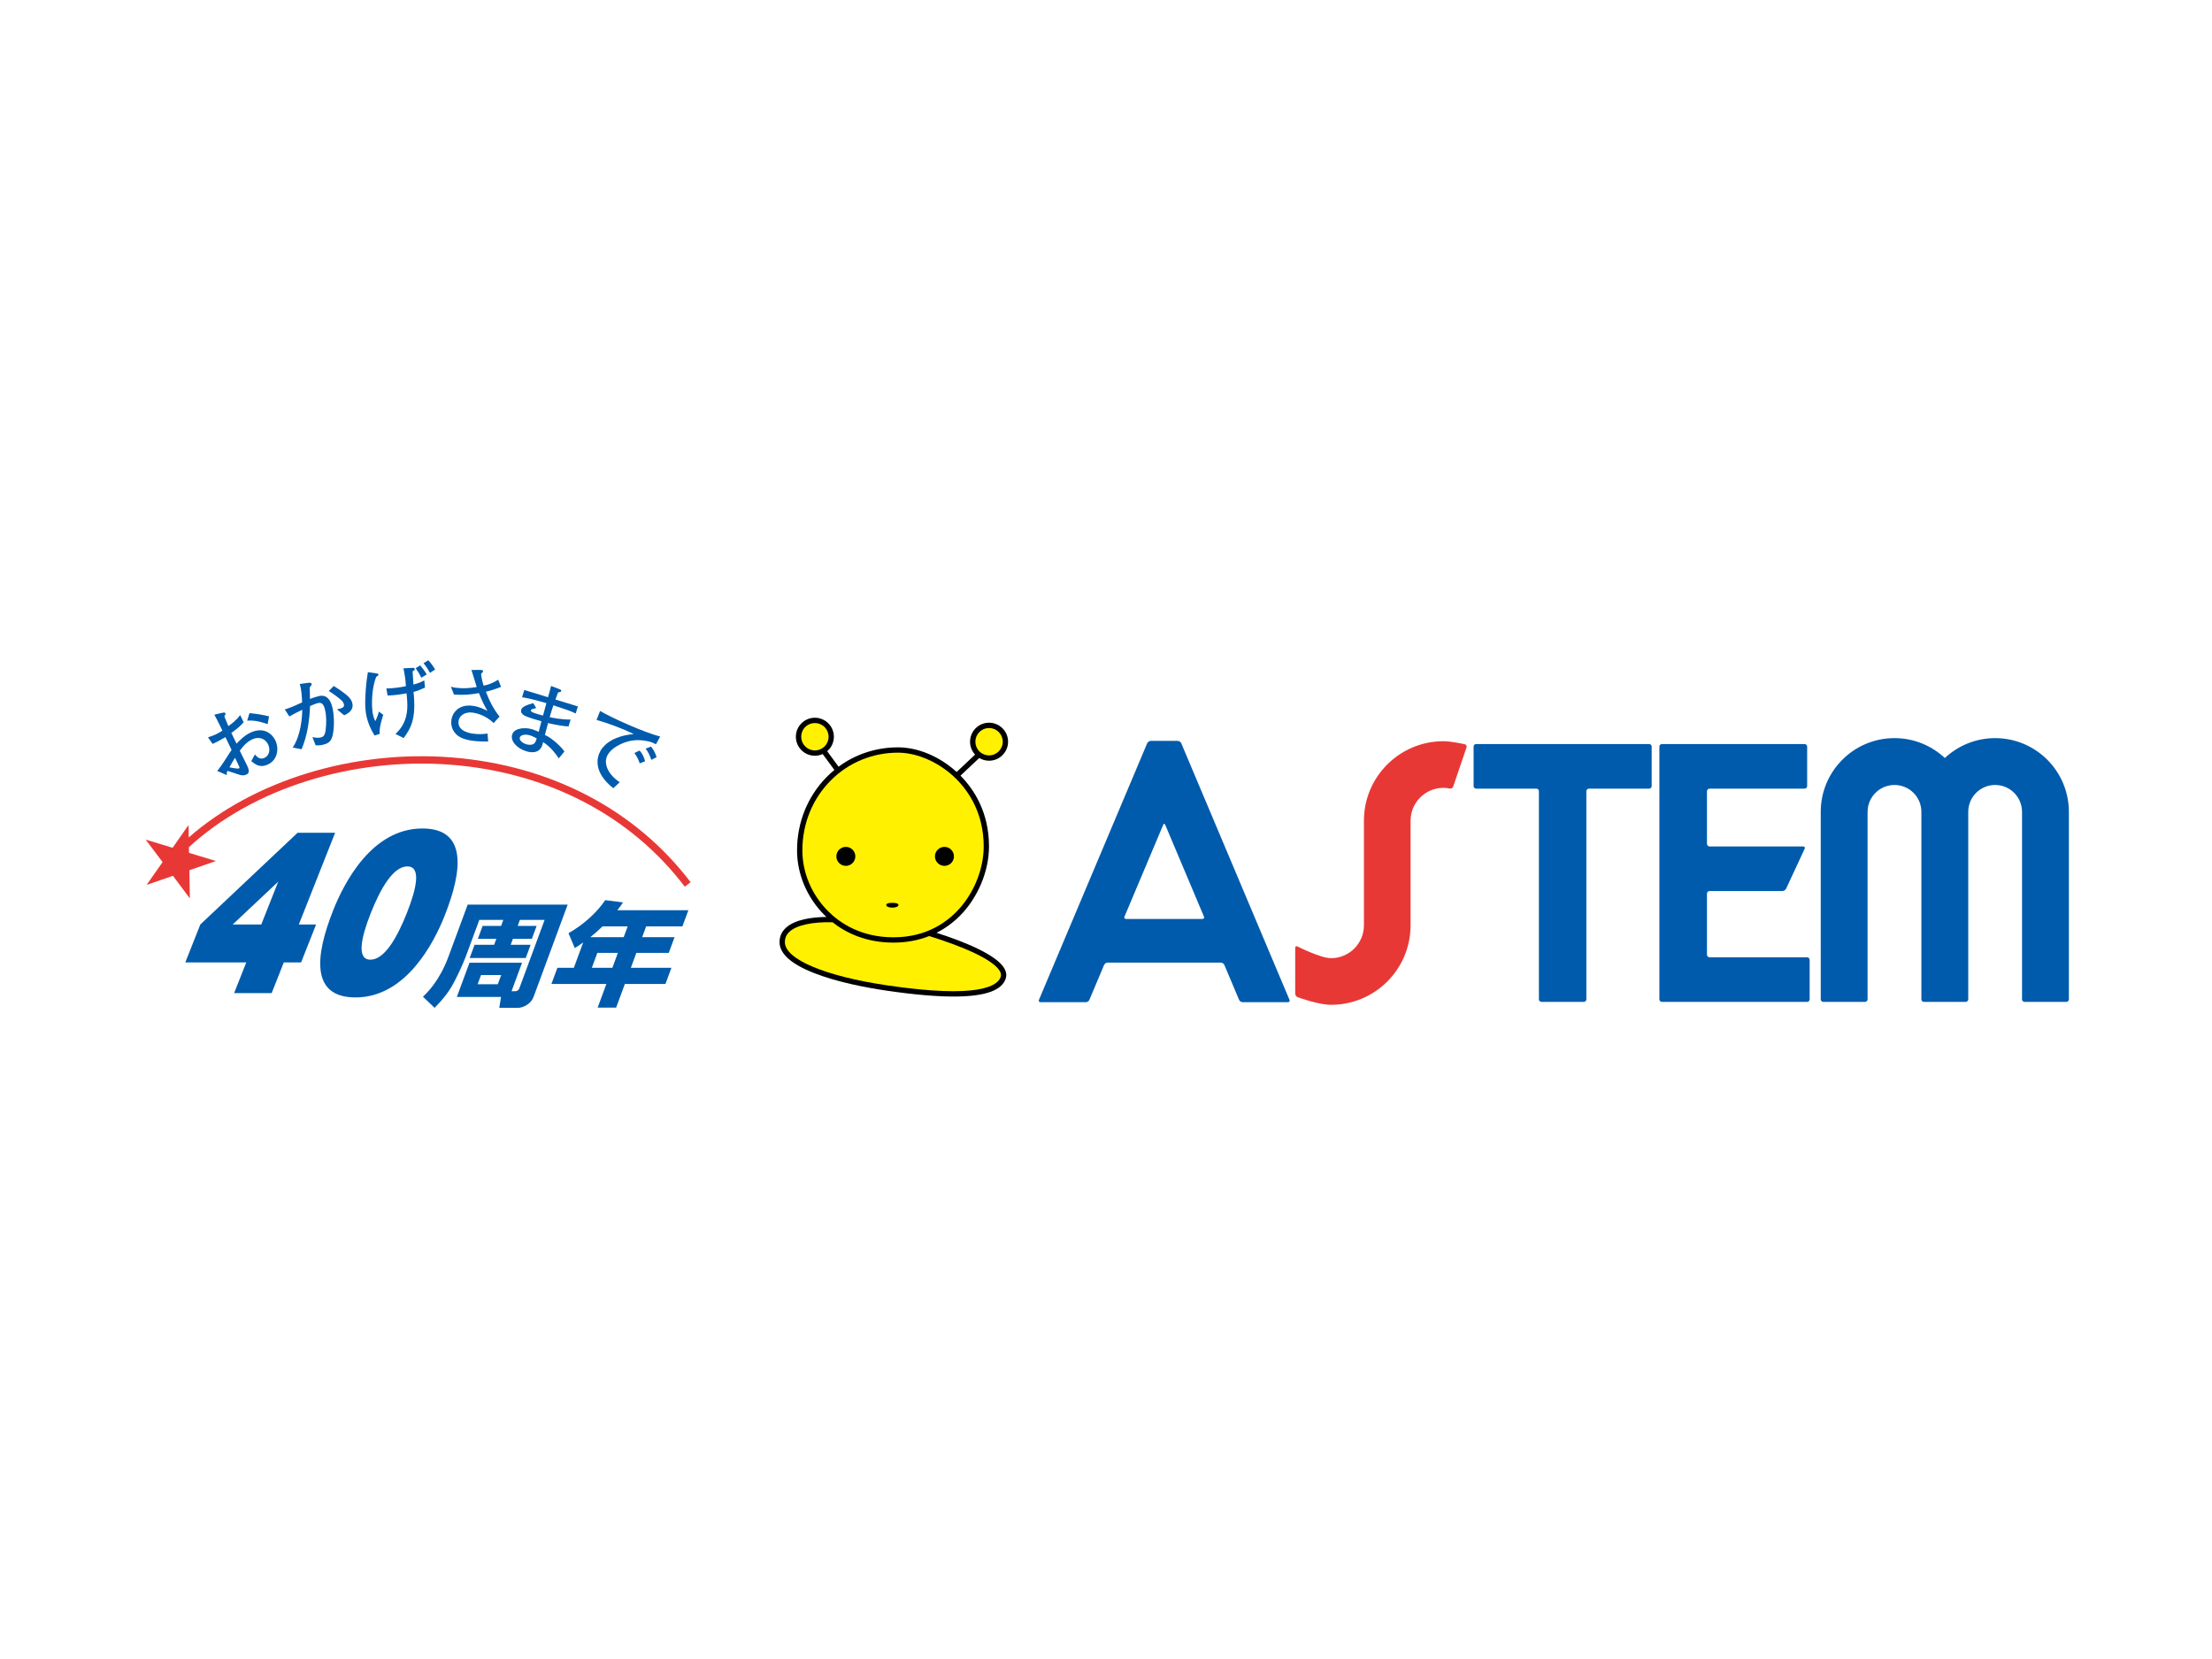 <?xml version="1.0" encoding="UTF-8"?> <!-- Generator: Adobe Illustrator 16.0.0, SVG Export Plug-In . SVG Version: 6.00 Build 0) --> <svg xmlns="http://www.w3.org/2000/svg" xmlns:xlink="http://www.w3.org/1999/xlink" id="レイヤー_1" x="0px" y="0px" width="778.812px" height="584.109px" viewBox="0 0 778.812 584.109" xml:space="preserve"> <g id="レイヤー_2"> <rect x="0" y="0" fill="#FFFFFF" width="778.812" height="584.109"></rect> </g> <g id="レイヤー_1_1_"> <path fill="#005BAC" d="M94.219,254.962l0.514-2.731c-2.389-0.612-4.042-0.857-6.896-1.149l-0.813,2.648 C89.24,253.574,91.377,253.947,94.219,254.962"></path> <path fill="#005BAC" d="M73.222,259.602l1.644,2.312c1.239-0.532,2.134-0.994,4.507-2.37l2.175,4.508 c-0.551,0.755-0.645,0.897-1.683,2.542c-1.685,2.673-2.542,3.809-3.387,4.837l2.904,1.276c0.014,0.028,0.367,0.151,0.445,0.114 c0.083-0.041,0.123-0.157,0.085-0.239c-0.102-0.473-0.125-0.592,0.187-1.166c0.982,0.276,2.752,0.896,3.798,1.236 c0.75,0.262,1.757,0.596,2.948,0.018c1.354-0.652,0.548-2.323,0.011-3.435c-0.09-0.188-2.125-4.271-2.434-4.907 c0.792-1.067,2.122-2.918,4.215-3.931c2.785-1.345,4.86-0.153,5.756,1.699c0.873,1.803,0.42,3.919-1.197,4.698 c-1.748,0.845-2.759-0.368-3.433-1.155l-1.297,2.326c1.262,1.056,3.005,2.569,5.948,1.149c3.289-1.586,3.935-5.525,2.49-8.521 c-0.77-1.59-3.589-5.132-8.893-2.575c-2.092,1.013-3.752,2.79-4.726,3.816l-1.831-3.79c1.546-1.135,3.141-2.298,4.333-3.755 l-1.229-2.545c-1.384,1.942-3.353,3.35-4.163,3.903c-0.94-2.225-1.043-2.501-1.397-3.443c0.42-0.757,0.473-0.849,0.37-1.062 c-0.189-0.396-0.746-0.259-1.154-0.16l-2.762,0.645c0.258,0.467,0.502,0.904,0.846,1.555c0.28,0.582,1.68,3.405,2.024,4.055 c-0.625,0.399-1.225,0.787-2.123,1.222C75.007,259.038,74.123,259.3,73.222,259.602 M83.628,268.635l0.56,1.232 c0.155,0.316,0.258,0.528-0.112,0.709c-0.317,0.153-2.824-0.304-3.302-0.404c0.571-1.122,1.688-2.936,1.972-3.366L83.628,268.635z"></path> <path fill="#005BAC" d="M101.876,252.265c0.979-0.592,3.479-1.902,4.551-2.366c-0.094,5.521-1.402,10.483-3.371,13.303l3.132,0.595 c2.016-4.796,2.762-9.989,2.982-15.211c1.235-0.53,2.031-0.869,2.807-1.052c1.346-0.314,2.019,0.493,2.464,2.384 c0.506,2.15,0.495,4.689,0.236,6.925c-0.253,2.39-1.073,2.643-1.788,2.81c-1.002,0.235-1.854,0.074-2.902-0.136l1.132,2.878 c0.77,0.062,1.439,0.085,2.645-0.197c2.146-0.505,2.93-1.415,3.387-3.455c0.55-2.426,0.6-6.582-0.118-9.643 c-0.562-2.379-1.833-4.709-4.783-4.015c-1.173,0.273-2.12,0.618-3.118,1.002c-0.058-2.435-0.067-2.854-0.078-4.062 c0.575-0.77,0.734-0.988,0.673-1.244c-0.12-0.518-1.111-0.373-1.35-0.351l-2.84,0.397c0.642,2.084,0.735,4.301,0.831,6.482 c-1.992,0.923-4.204,1.926-6.104,2.465L101.876,252.265z"></path> <path fill="#005BAC" d="M121.071,247.907c0.199,0.856-0.036,1.396-2.438,1.842l2.545,2.091c1.035-0.483,3.483-1.636,2.872-4.239 c-0.201-0.859-0.679-1.865-2.563-3.329c-1.744-1.371-3.113-2.198-4-2.744l-1.729,1.764c0.979,0.557,3.301,2.218,4.345,3.18 C120.522,246.857,120.928,247.302,121.071,247.907"></path> <path fill="#005BAC" d="M153.193,235.697c-0.836-1.374-1.434-2.17-2.399-3.239l-1.657,1.052c1.193,1.473,1.841,2.649,2.231,3.397 L153.193,235.697z"></path> <path fill="#005BAC" d="M131.852,258.957l1.828-0.56c-0.167-2.173,0.575-4.537,1.265-6.722l-1.527-1.133 c-0.201,0.746-0.584,1.973-1.28,3.364c-0.49-1.009-0.983-2.073-1.124-4.837c-0.162-3.354,0.188-7.639,1.446-10.765 c0.604-0.355,0.802-0.513,0.788-0.807c-0.017-0.292-0.227-0.342-0.938-0.456l-2.787-0.39c-0.592,3.562-1.088,8.478-0.893,12.472 C128.856,253.681,130.696,256.979,131.852,258.957"></path> <path fill="#005BAC" d="M150.245,237.462c-0.676-1.205-1.653-2.452-2.311-3.188l-1.597,0.994c0.693,0.966,1.458,2.135,1.987,3.348 L150.245,237.462z"></path> <path fill="#005BAC" d="M136.467,244.884c2.09-0.044,4.782-0.411,6.68-0.77c0.078,0.998,0.169,1.671,0.233,2.937 c0.14,2.877,0.128,7.417-4.128,11.367l2.869,1.449c2.709-3.668,4.033-6.709,3.7-13.525c-0.067-1.324-0.169-2.201-0.227-2.731 c1.543-0.43,2.438-0.769,4.053-1.522l-0.271-2.551c-0.919,0.515-1.955,1.009-3.816,1.483c-0.08-0.972-0.245-3.82-0.286-4.642 c0.716-0.445,0.773-0.48,0.759-0.776c-0.023-0.47-0.438-0.478-0.762-0.46l-3.231,0.157c0.381,1.778,0.743,3.706,0.868,6.292 c-1.833,0.414-4.354,0.743-6.885,0.808L136.467,244.884z"></path> <path fill="#005BAC" d="M168.641,244.039c0.948,2.528,1.896,4.341,2.979,6.263c-1.166-0.598-2.948-1.511-5.192-1.805 c-5.196-0.679-7.219,2.796-7.508,5.015c-0.178,1.341,0.089,2.918,0.997,4.164c0.974,1.405,2.595,2.624,6.562,3.143 c1.779,0.229,3.581,0.289,5.397,0.26l-0.224-2.82c-1.641,0.262-3.306,0.283-4.938,0.066c-0.991-0.128-5.746-0.749-5.256-4.514 c0.195-1.486,1.77-3.329,5.064-2.897c0.729,0.097,4.412,0.756,7.268,3.68l2.111-2.306c-2.033-2.403-3.82-5.989-4.823-8.761 c1.408-0.322,2.668-0.659,5.324-1.678l-0.976-2.533c-2.292,1.394-3.583,1.758-5.141,2.091c-0.51-1.552-0.709-2.528-0.913-4.156 c0.066-0.05,0.28-0.32,0.448-0.476c0.133-0.102,0.229-0.177,0.255-0.353c0.02-0.175-0.06-0.456-0.324-0.487 c-0.059-0.01-0.702-0.063-0.79-0.076l-2.971,0.029c0.273,0.866,1.535,5.064,1.856,6c-2.429,0.423-4.913,0.571-7.359,0.253 c-0.469-0.061-0.845-0.14-1.735-0.347l1.093,2.754C163.385,244.748,165.423,244.594,168.641,244.039"></path> <path fill="#005BAC" d="M185.299,264.504c1.32,0.406,4.641,1.117,5.702-2.343c0.053-0.169,0.103-0.339,0.205-0.86 c2.525,1.48,4.482,4.144,5.542,5.699l1.972-2.41c-0.873-1.377-4.131-4.593-6.858-5.828c0.152-0.598,0.93-3.53,1.099-4.187 c1.684,0.426,5.277,1.157,7.212,1.166l0.736-2.391c-3.363,0.015-6.54-0.652-7.375-0.846c0.456-1.583,0.783-2.653,1.313-4.181 c5.778,1.925,5.895,1.959,7.851,2.896l0.77-2.505l-7.908-2.422c0.333-0.978,0.586-1.606,0.92-2.487 c0.687-0.129,1.01-0.184,1.113-0.521c0.104-0.339-0.245-0.504-0.384-0.548l-3.196-1.228c-0.181,0.898-0.595,2.34-1.065,3.981 l-8.354-2.562l-0.784,2.561c2.308,0.402,4.067,0.785,8.565,2.073c-0.787,2.866-0.882,3.179-1.19,4.376 c-1.311-0.341-1.422-0.376-1.959-0.538c-0.757-0.234-1.764-0.575-1.988-0.735c-0.15-0.108-0.397-0.308-0.294-0.645 c0.103-0.34,0.929-0.518,1.853-0.727l-1.038-1.733c-2.653,0.727-3.95,1.346-4.25,2.328c-0.417,1.351,1.204,2.094,1.636,2.288 c1.327,0.589,4.103,1.379,5.486,1.774c-0.098,0.432-0.638,2.39-0.749,2.847c-0.076,0.255-0.104,0.434-0.201,0.861 c-0.35-0.167-1.47-0.633-2.312-0.894c-2.362-0.726-6.295-0.545-7.039,1.875C179.685,260.719,181.698,263.399,185.299,264.504 M183.02,259.682c0.389-1.266,2.581-1.088,3.51-0.802c0.93,0.285,2.146,0.937,2.437,1.088c-0.116,0.487-0.248,0.907-0.559,1.425 c-0.709,1.202-2.562,0.817-3.124,0.646C184.048,261.659,182.726,260.638,183.02,259.682"></path> <path fill="#005BAC" d="M227.322,263.575c0.974,1.341,1.409,2.253,2.017,3.962l1.825-0.941c-0.662-2.214-1.583-3.289-1.97-3.737 L227.322,263.575z"></path> <path fill="#005BAC" d="M225.237,268.772l1.883-0.74c-0.221-1.065-0.869-2.695-1.956-3.765l-1.812,0.852 C224.202,266.257,224.802,267.425,225.237,268.772"></path> <path fill="#005BAC" d="M211.385,264.413c-1.104,2.012-2.837,7.236,4.545,13.108l2.267-2.111c-3.8-2.492-6.005-6.423-4.262-9.595 c0.624-1.136,1.805-2.302,3.402-3.199c4.994-2.792,8.747-2.04,10.978-1.586c1.06,0.213,2.145,0.745,2.634,1.015l1.488-2.709 c-5.919-1.573-17.056-6.589-21.165-9.015l-1.227,3.151c3.491,0.978,8.958,2.941,13.076,4.975 C214.904,259.233,212.177,262.969,211.385,264.413"></path> <path fill="#005BAC" d="M117.986,293.209h-13.221l-34.237,32.289l-5.286,13.354h21.466l-4.279,10.812h13.218l4.278-10.812h6.084 l5.283-13.354h-6.081L117.986,293.209z M91.992,325.498H81.931l16.024-15.076L91.992,325.498z"></path> <path fill="#005BAC" d="M148.709,291.693c-17.779,0-27.575,19.139-31.417,28.848c-6.374,16.112-7.911,30.637,7.879,30.637 c17.721,0,27.575-19.139,31.414-28.846C162.989,306.154,164.383,291.693,148.709,291.693 M143.256,321.438 c-3.405,8.604-7.856,16.449-12.828,16.449c-4.913,0-3.379-7.568,0.137-16.449c3.486-8.812,7.945-16.387,12.858-16.387 C148.278,305.052,146.798,312.483,143.256,321.438"></path> <path fill="#005BAC" d="M164.664,318.506l-6.758,18.285c-3.169,8.568-7.487,12.715-8.986,14.135l4.091,3.912 c1.714-1.774,4.664-4.739,6.95-9.201c1.344-2.606,3.11-6.356,4.044-8.887l4.76-12.875h8.449l-0.787,2.133h-6.507l-1.68,4.541h6.511 l-0.773,2.094h-6.893l-1.723,4.66h19.736l1.725-4.66h-7.016l0.773-2.094h6.675l1.68-4.541h-6.677l0.788-2.133h8.707l-8.935,24.17 c-0.232,0.633-0.857,0.949-1.448,0.949H180.1l3.708-10.031h-18.51l-4.449,12.043h15.552l-0.611,3.832h6.716 c1.059,0,4.253-0.871,5.379-3.912l11.982-32.42H164.664z M175.262,346.545h-7.1l1.199-3.24h7.1L175.262,346.545z"></path> <path fill="#005BAC" d="M219.345,317.717l-6.257-0.791c-3.032,4.541-7.89,8.768-12.931,11.65l2.215,5.213 c0.979-0.593,1.646-1.027,2.968-1.978l-3.297,8.928h-5.79l-2.103,5.687h19.354l-3.079,8.332h6.507l3.082-8.332h14.28l2.105-5.687 h-14.284l1.938-5.254h11.411l2.044-5.528h-11.412l1.402-3.789h12.761l2.105-5.688h-25.021 C218.453,319.097,218.843,318.506,219.345,317.717 M215.61,340.739h-7.229l1.942-5.254h7.228L215.61,340.739z M220.998,326.168 l-1.402,3.789h-11.75c2.123-1.736,2.42-1.977,4.278-3.789H220.998z"></path> <path fill="#E83836" d="M66.843,316.162l-0.167-9.766l9.222-3.203l0.036-0.076l-9.391-2.84l-0.028-2.004 c22.395-20.623,57.475-31.717,92.144-29.033c34.152,2.655,63.432,17.906,82.439,42.947l2.062-1.566 c-19.465-25.634-49.404-41.247-84.307-43.96c-34.492-2.677-69.433,8.07-92.393,28.183l-0.062-4.196l-0.091-0.064l-5.534,7.905 l-9.315-2.83l-0.067,0.09l5.854,7.784l-5.54,7.896l0.087,0.068l9.111-3.136l5.867,7.851L66.843,316.162z"></path> <path d="M329.736,328.422c2.986-1.502,5.732-3.48,8.171-5.916c6.354-6.356,10.307-15.731,10.307-24.471 c0-12.184-5.425-20.265-10.043-24.938l6.609-6.221c1.03,0.624,2.215,0.958,3.449,0.958c1.789,0,3.47-0.696,4.732-1.962 c1.264-1.26,1.96-2.941,1.96-4.729c0-1.786-0.696-3.466-1.96-4.729c-1.264-1.261-2.943-1.962-4.732-1.962 c-3.688,0-6.688,3.004-6.688,6.69c0,1.697,0.631,3.302,1.777,4.54l-6.499,6.119c-5.986-5.458-13.595-8.673-20.644-8.673 c-7.672,0-14.922,2.388-20.922,6.813l-4.015-5.455c0.137-0.117,0.271-0.236,0.398-0.365c1.265-1.265,1.956-2.944,1.956-4.729 c0-1.79-0.691-3.469-1.956-4.728c-1.265-1.266-2.943-1.963-4.73-1.963c-3.688,0-6.688,3.001-6.688,6.69 c0,1.785,0.693,3.465,1.956,4.729c1.268,1.263,2.944,1.96,4.732,1.96c0.965,0,1.898-0.208,2.755-0.589l4.117,5.594 c-0.994,0.822-1.953,1.697-2.863,2.636c-6.635,6.8-10.285,15.929-10.285,25.69c0,8.334,3.498,16.616,9.606,22.721 c0.231,0.23,0.478,0.468,0.729,0.703c-5.091,0.076-11.077,0.881-14.269,3.832c-1.508,1.395-2.256,3.121-2.227,5.138 c0.061,4.007,4.12,7.627,12.071,10.76c8.154,3.215,18.289,5.137,25.353,6.186c10.149,1.502,18.605,2.209,25.127,2.104 c10.185-0.162,15.772-2.24,17.091-6.354c0.353-1.1,0.216-2.248-0.41-3.402C350.999,336.104,339.092,331.428,329.736,328.422"></path> <path fill="#FFF100" d="M316.177,265c6.938,0,14.805,3.553,20.525,9.272c4.397,4.396,9.645,12.093,9.645,23.767 c0,7.346-2.962,15.248-7.928,21.143c-4.16,4.943-11.671,10.83-23.836,10.83c-11.426,0-18.826-5.002-23.021-9.194 c-5.758-5.758-9.061-13.56-9.061-21.396c0-9.443,3.57-18.207,10.049-24.69C298.828,268.455,307.215,265,316.177,265"></path> <path fill="#FFF100" d="M352.337,343.93c-1.021,3.181-7.592,7.795-40.164,2.974c-21.677-3.215-35.742-9.148-35.829-15.122 c-0.021-1.483,0.507-2.706,1.625-3.737c2.51-2.324,8.026-3.506,15.163-3.334c4.671,3.688,11.667,7.168,21.452,7.168 c4.479,0,8.709-0.781,12.579-2.309c11.417,3.536,22.629,8.229,24.9,12.419C352.443,342.69,352.53,343.324,352.337,343.93"></path> <path fill="#FFF100" d="M286.909,254.569c1.286,0,2.499,0.504,3.406,1.417c0.91,0.91,1.414,2.116,1.414,3.407 c0,2.656-2.16,4.82-4.82,4.82c-1.286,0-2.496-0.502-3.408-1.411c-0.91-0.914-1.411-2.123-1.411-3.41 c0-1.291,0.501-2.499,1.411-3.407C284.413,255.073,285.623,254.569,286.909,254.569"></path> <path fill="#FFF100" d="M348.231,256.321c1.289,0,2.499,0.501,3.412,1.411c0.906,0.911,1.41,2.119,1.41,3.41 c0,2.657-2.161,4.82-4.821,4.82c-1.284,0-2.494-0.498-3.406-1.411c-0.91-0.91-1.411-2.12-1.411-3.41 c0-1.291,0.501-2.499,1.411-3.41C345.736,256.823,346.946,256.321,348.231,256.321"></path> <path d="M297.807,298.174c-1.842,0-3.338,1.494-3.338,3.34c0,1.844,1.496,3.34,3.338,3.34c1.847,0,3.341-1.496,3.341-3.34 C301.148,299.668,299.653,298.174,297.807,298.174"></path> <path d="M332.527,298.174c-1.847,0-3.343,1.494-3.343,3.34c0,1.844,1.496,3.34,3.343,3.34c1.845,0,3.341-1.496,3.341-3.34 C335.868,299.668,334.371,298.174,332.527,298.174"></path> <path d="M314.184,317.887c-1.177,0-2.137,0.146-2.137,0.781c0,0.5,0.959,0.903,2.137,0.903c1.185,0,2.142-0.403,2.142-0.903 C316.325,318.035,315.368,317.887,314.184,317.887"></path> <path fill="#005BAC" d="M581.535,262.866c0-0.498-0.407-0.901-0.905-0.901h-60.896c-0.495,0-0.902,0.403-0.902,0.901v13.896 c0,0.496,0.407,0.902,0.902,0.902h21.192c0.496,0,0.9,0.406,0.9,0.901v73.28c0,0.497,0.406,0.905,0.905,0.905h14.897 c0.498,0,0.902-0.408,0.902-0.905v-73.279c0-0.496,0.407-0.902,0.905-0.902h21.188c0.498,0,0.905-0.406,0.905-0.9v-13.898H581.535z "></path> <path fill="#005BAC" d="M584.245,351.848c0,0.498,0.404,0.904,0.902,0.904h51.107c0.495,0,0.899-0.406,0.899-0.904v-13.896 c0-0.498-0.404-0.902-0.899-0.902h-34.354c-0.496,0-0.903-0.407-0.903-0.901V314.62c0-0.496,0.407-0.902,0.903-0.902h25.67 c0.498,0,1.073-0.367,1.287-0.815l6.537-14.064c0.208-0.453-0.028-0.82-0.524-0.82h-32.97c-0.496,0-0.903-0.403-0.903-0.904 v-18.542c0-0.497,0.407-0.907,0.903-0.907h33.468c0.496,0,0.903-0.402,0.903-0.9v-13.899c0-0.495-0.407-0.901-0.903-0.901h-50.224 c-0.498,0-0.902,0.406-0.902,0.901L584.245,351.848L584.245,351.848z"></path> <path fill="#005BAC" d="M405.169,260.858c-0.498,0-1.062,0.373-1.256,0.826L365.8,352.03c-0.191,0.459,0.057,0.832,0.552,0.832 h15.945c0.495,0,1.062-0.373,1.252-0.832l5.18-12.27c0.188-0.459,0.751-0.838,1.25-0.838h39.854c0.495,0,1.061,0.379,1.253,0.838 l5.176,12.27c0.194,0.459,0.759,0.832,1.253,0.832h15.944c0.495,0,0.746-0.373,0.553-0.832l-38.111-90.346 c-0.193-0.453-0.762-0.826-1.253-0.826H405.169z M396.465,323.555c-0.498,0-0.746-0.373-0.552-0.828l13.641-32.335 c0.193-0.461,0.511-0.461,0.697,0l13.646,32.335c0.19,0.455-0.058,0.828-0.553,0.828H396.465z"></path> <path fill="#E83836" d="M468.648,353.778c15.463,0,27.996-12.532,27.996-27.993v-36.824c0-6.391,5.183-11.572,11.569-11.572 c1.088,0,2.249,0.248,2.249,0.248c0.487,0.105,1.016-0.193,1.176-0.661l4.717-13.859c0.155-0.468-0.104-0.944-0.591-1.063 c0,0-4.61-1.082-7.551-1.082c-15.46,0-27.993,12.53-27.993,27.993v36.824c0,6.389-5.182,11.57-11.572,11.57 c-3.744,0-11.824-4.13-11.824-4.13c-0.441-0.229-0.803-0.005-0.803,0.49v16.146c0,0.495,0.382,1.046,0.846,1.22 C456.866,351.084,464.104,353.778,468.648,353.778"></path> <path fill="#005BAC" d="M728.42,285.849v65.999c0,0.498-0.403,0.904-0.897,0.904h-14.691c-0.496,0-0.905-0.406-0.905-0.904v-65.999 c0-5.229-4.238-9.474-9.47-9.474c-5.229,0-9.47,4.242-9.47,9.474v65.999c0,0.498-0.407,0.904-0.906,0.904h-14.688 c-0.498,0-0.902-0.406-0.902-0.904v-65.999c0-5.229-4.239-9.474-9.47-9.474c-5.229,0-9.475,4.242-9.475,9.474v65.999 c0,0.498-0.405,0.904-0.9,0.904h-14.691c-0.498,0-0.9-0.406-0.9-0.904v-65.999c0-14.341,11.631-25.969,25.969-25.969 c6.854,0,13.086,2.665,17.727,7.004c4.643-4.336,10.859-7.004,17.71-7.004C716.795,259.88,728.42,271.508,728.42,285.849"></path> </g> </svg> 